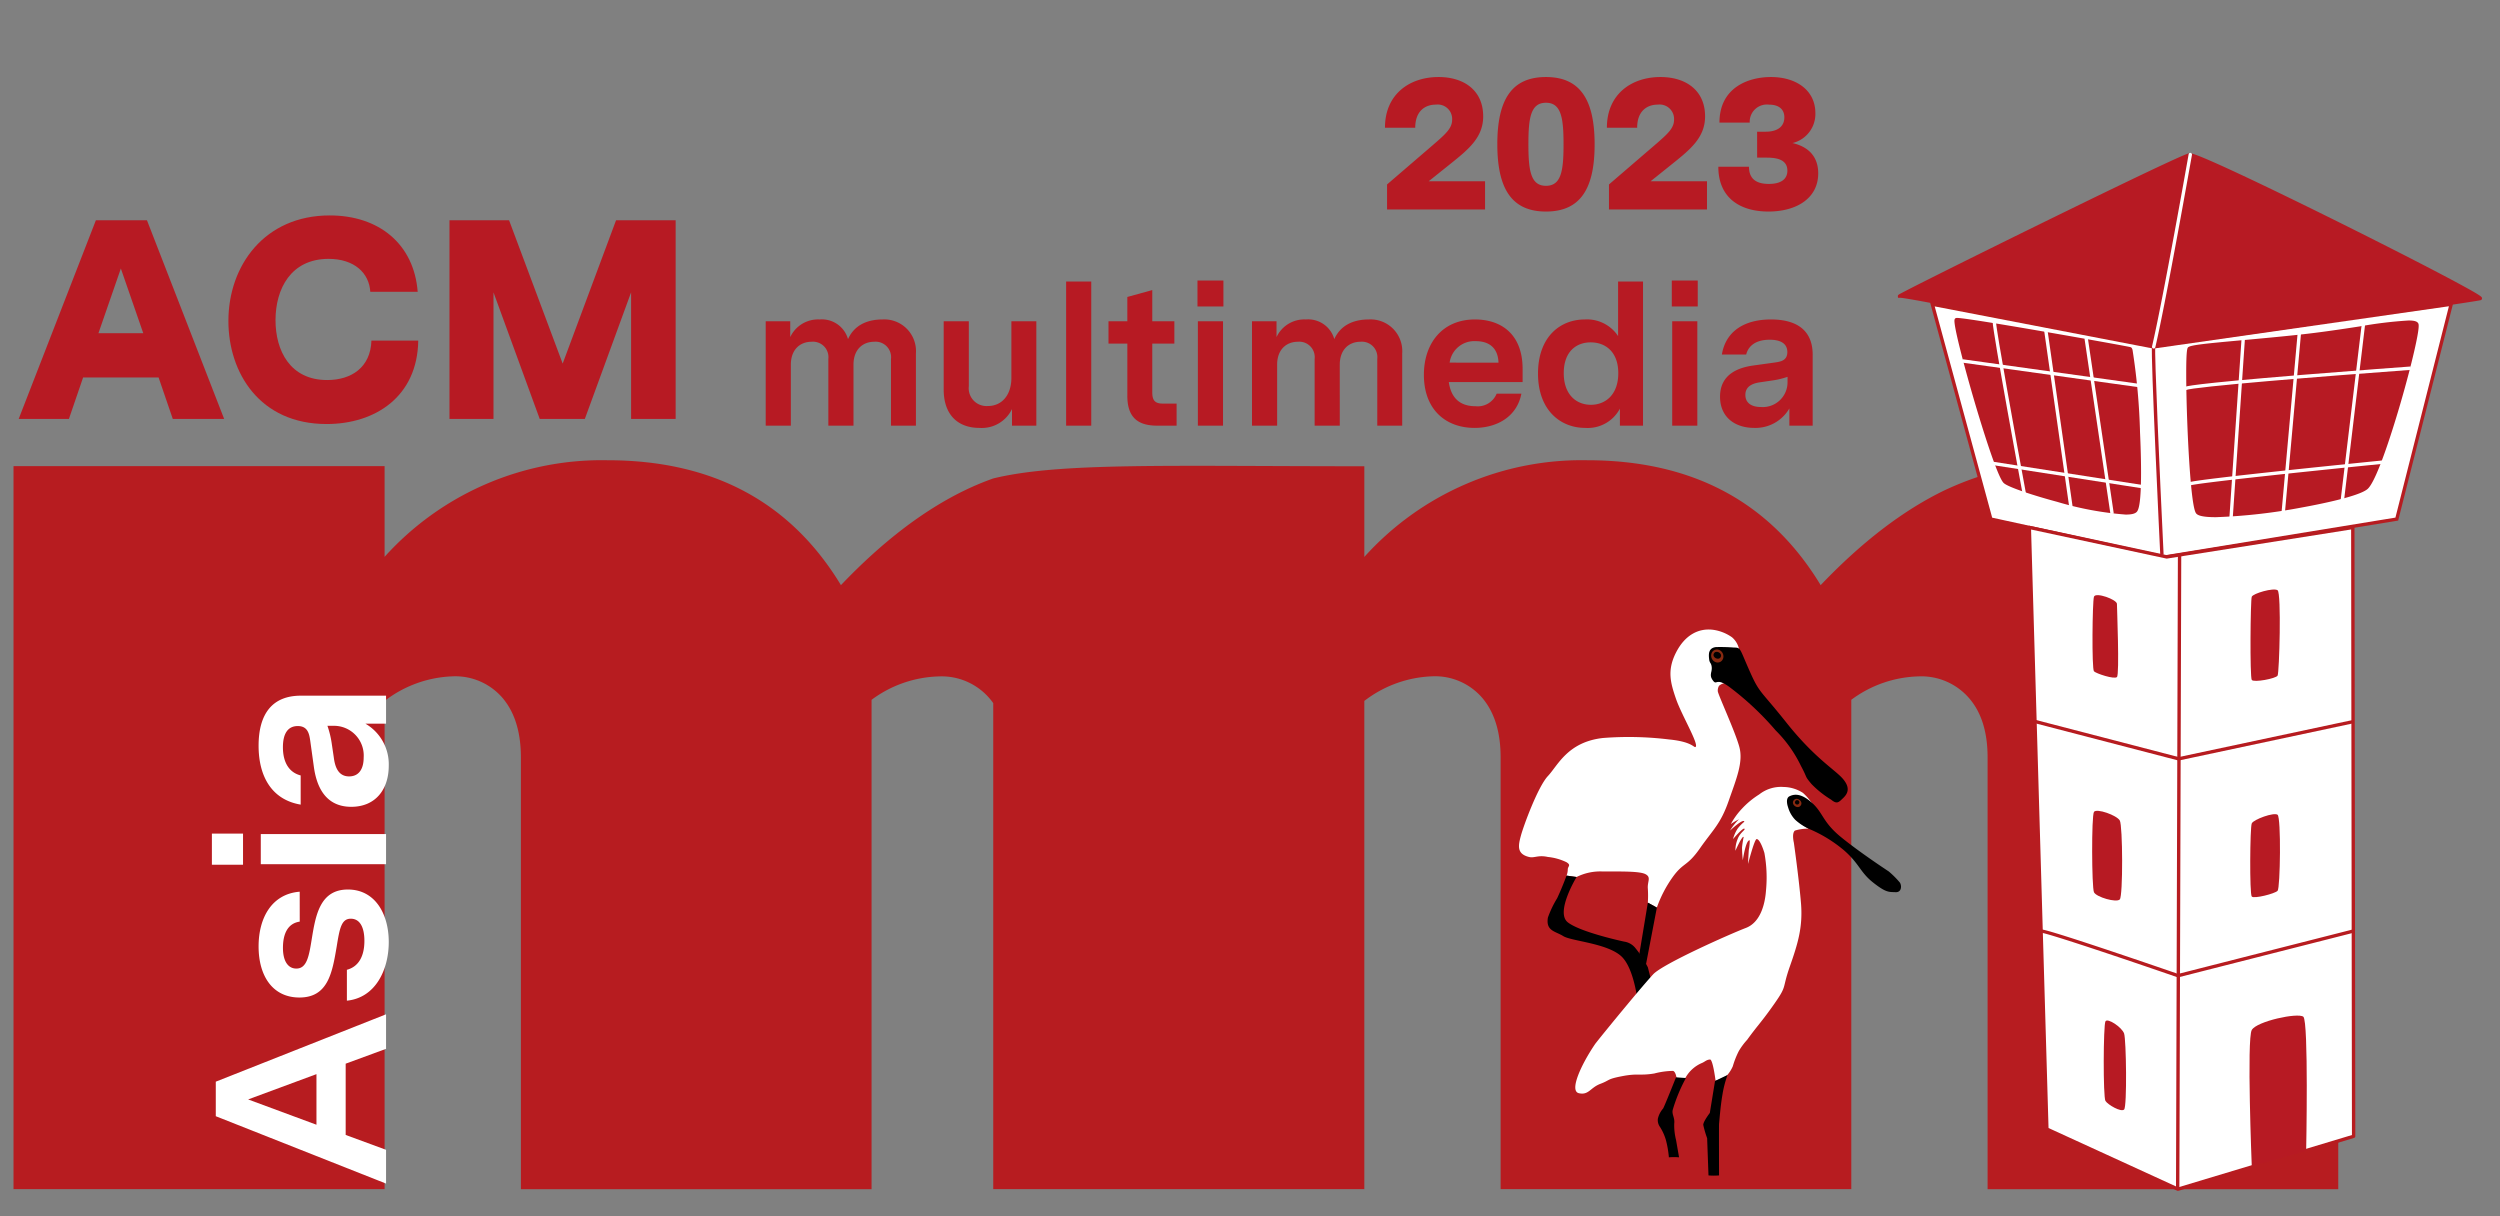 <svg xmlns="http://www.w3.org/2000/svg" xmlns:xlink="http://www.w3.org/1999/xlink" width="370" height="180" viewBox="0 0 370 180"><rect x="0" y="0" width="370" height="180" fill="#808080" stroke="none"/><defs><style>.a{clip-path:url(#b);}.b{fill:#b71c20;}.c{fill:#b71a23;}.d{fill:#fff;}.e{fill:#882910;}</style><clipPath id="b"><rect width="370" height="180"/></clipPath></defs><g id="a" class="a"><path class="b" d="M-1777.836,800.885v-63.9q0-5.688-2.8-8.843a9.333,9.333,0,0,0-7.331-3.154,17.439,17.439,0,0,0-10.041,3.466v72.427h-51.9v-63.9q0-5.6-2.711-8.8a9.211,9.211,0,0,0-7.42-3.2,17.451,17.451,0,0,0-10.042,3.643v72.249H-1925V728.946a9.494,9.494,0,0,0-.635-.8,9.333,9.333,0,0,0-7.331-3.154,17.444,17.444,0,0,0-10.042,3.466v72.427h-51.9v-63.9q0-5.6-2.71-8.8a9.211,9.211,0,0,0-7.421-3.2,17.449,17.449,0,0,0-10.042,3.643v72.249H-2070v-107h54.92v13.419A43.258,43.258,0,0,1-1982.111,693q23.373,0,34.57,18.484,9.153-9.6,18.351-14.041a42.015,42.015,0,0,1,4.19-1.75c9.831-2.4,26-1.8,54.92-1.8v13.419A43.258,43.258,0,0,1-1837.111,693q23.372,0,34.57,18.484,9.153-9.6,18.351-14.041a47.1,47.1,0,0,1,20.75-4.443q17.418,0,27.46,10.664t10.042,30.037v67.183Z" transform="translate(2072 -624.885)"/><path class="c" d="M31.038,0,19.614-29.4h-7.56L.63,0H8.064l2.1-6.132H21.336L23.436,0ZM15.75-22.26l3.318,9.576H12.432ZM52.836-11.592c-.126,3.948-2.94,5.838-6.552,5.838-5.5,0-7.644-4.368-7.644-8.862,0-4.62,2.268-9.072,7.854-9.072,3.822,0,6.006,2.1,6.174,4.872h7.014c-.546-7.056-5.712-11.3-13.02-11.3-9.618,0-14.994,7.392-14.994,15.624C31.668-6.846,36.288.756,46.2.756c7.182,0,13.44-4.032,13.566-12.348ZM64.386,0H70.9V-18.732L77.742,0H84.42l6.846-18.732V0H97.86V-29.4H89.04l-7.9,21.21L73.206-29.4h-8.82Z" transform="translate(2.136 62)"/><path class="c" d="M2.19,0H5.91V-9.03c0-2.28,1.41-3.39,3.06-3.39a2.291,2.291,0,0,1,2.49,2.55V0h3.72V-9.03c0-2.28,1.41-3.39,3.06-3.39a2.291,2.291,0,0,1,2.49,2.55V0h3.69V-10.71a4.689,4.689,0,0,0-4.95-5.01c-2.25,0-4.17.84-5.1,2.91a4.017,4.017,0,0,0-4.2-2.91,4.544,4.544,0,0,0-4.35,2.61v-2.34H2.19ZM42.24-15.45H38.55v8.37c0,2.55-1.41,4.17-3.48,4.17a2.636,2.636,0,0,1-2.82-2.94v-9.6H28.53V-5.34c0,3.51,1.89,5.67,5.31,5.67a4.956,4.956,0,0,0,4.8-2.79V0h3.6Zm4.41-5.88V0h3.72V-21.33ZM60.93-3.27c-1.23,0-1.53-.6-1.53-1.68v-7.2h3.27v-3.3H59.4v-4.62l-3.69,1.02v3.6H52.92v3.3h2.79v7.74C55.71-.99,57.51,0,60.18,0H63V-3.27Zm9-14.37v-3.84H66.09v3.84ZM69.87,0V-15.45H66.15V0Zm4.29,0h3.72V-9.03c0-2.28,1.41-3.39,3.06-3.39a2.291,2.291,0,0,1,2.49,2.55V0h3.72V-9.03c0-2.28,1.41-3.39,3.06-3.39A2.291,2.291,0,0,1,92.7-9.87V0h3.69V-10.71a4.689,4.689,0,0,0-4.95-5.01c-2.25,0-4.17.84-5.1,2.91a4.017,4.017,0,0,0-4.2-2.91,4.544,4.544,0,0,0-4.35,2.61v-2.34H74.16Zm40.05-8.4c0-5.1-3.12-7.32-7.05-7.32-4.83,0-7.56,3.54-7.56,8.19,0,5.19,3.27,7.86,7.5,7.86,3.27,0,6.27-1.62,6.93-5.07h-3.66a3.028,3.028,0,0,1-3.15,1.86c-2.22,0-3.6-1.17-3.93-3.57h10.92Zm-10.8-.93a3.686,3.686,0,0,1,3.84-3.18c2.31,0,3.33,1.29,3.39,3.18Zm24.93-12v8.07a5.5,5.5,0,0,0-4.92-2.46c-3.69,0-6.93,2.61-6.93,8.01,0,5.43,3.33,8.04,6.99,8.04a5.392,5.392,0,0,0,5.13-2.85V0h3.42V-21.33ZM124.32-3.09c-2.13,0-4.02-1.47-4.02-4.68s1.86-4.56,3.99-4.56,4.08,1.35,4.08,4.56C128.37-4.53,126.42-3.09,124.32-3.09Zm15.81-14.55v-3.84h-3.84v3.84ZM140.07,0V-15.45h-3.72V0Zm10.89-15.72c-3.78,0-6.66,1.62-7.26,5.19h3.6c.33-1.32,1.47-2.19,3.48-2.19,1.62,0,2.61.57,2.61,1.83,0,1.23-.96,1.41-1.77,1.53l-3.24.45c-2.19.3-4.95,1.26-4.95,4.62,0,3,2.16,4.62,5.07,4.62a5.8,5.8,0,0,0,5.19-2.88V0h3.45V-10.5C157.14-14.01,154.92-15.72,150.96-15.72ZM149.52-2.76c-1.44,0-2.34-.6-2.34-1.8,0-1.47,1.44-1.77,2.37-1.89l1.62-.24a11.77,11.77,0,0,0,2.25-.54v.78A3.667,3.667,0,0,1,149.52-2.76Z" transform="translate(111.136 63)"/><path class="d" d="M25.884,0,15.912-25.2H10.8L.828,0h5l2.2-5.976H18.576L20.772,0Zm-12.6-20.412L17.028-10.3H9.54ZM44.028-12.78c-.324-4.1-3.816-6.084-8.1-6.084-4.392,0-7.56,2.088-7.56,6.048,0,4.248,3.708,4.86,7.524,5.508,2.664.432,4.14.684,4.14,2.088,0,1.368-1.3,2.016-3.276,2.016-2.232,0-3.816-.828-4.284-2.592H27.9C28.332-1.512,32.544.4,36.576.4c4.212,0,7.776-2.052,7.776-6.048,0-4.176-3.888-4.788-7.416-5.364-2.484-.4-4.284-.72-4.284-2.268,0-1.188,1.044-1.98,3.06-1.98,2.16,0,3.636.756,3.888,2.484Zm8.6-8.388v-4.608H48.024v4.608ZM52.56,0V-18.54H48.1V0ZM65.628-18.864c-4.536,0-7.992,1.944-8.712,6.228h4.32c.4-1.584,1.764-2.628,4.176-2.628,1.944,0,3.132.684,3.132,2.2,0,1.476-1.152,1.692-2.124,1.836l-3.888.54c-2.628.36-5.94,1.512-5.94,5.544,0,3.6,2.592,5.544,6.084,5.544A6.954,6.954,0,0,0,68.9-3.06V0h4.14V-12.6C73.044-16.812,70.38-18.864,65.628-18.864ZM63.9-3.312c-1.728,0-2.808-.72-2.808-2.16,0-1.764,1.728-2.124,2.844-2.268l1.944-.288a14.124,14.124,0,0,0,2.7-.648v.936A4.4,4.4,0,0,1,63.9-3.312Z" transform="translate(57.136 176) rotate(-90)"/><path class="c" d="M15.652,0V-4.172H7.308L10.7-6.888c2.548-2.044,4.676-3.808,4.676-6.888,0-3.864-2.856-5.824-6.608-5.824C4.536-19.6.84-17.108.84-12.1H5.32c0-2.464,1.456-3.416,3.052-3.416a2.138,2.138,0,0,1,2.408,2.24c0,1.232-.924,2.072-2.632,3.556l-7,6.02V0Zm9.016-19.6c-5.1,0-7.2,3.388-7.2,9.94s2.1,9.968,7.2,9.968,7.2-3.388,7.2-9.94S29.764-19.6,24.668-19.6Zm0,3.808c2.268,0,2.6,2.268,2.6,6.16S26.936-3.5,24.668-3.5s-2.6-2.268-2.6-6.16S22.4-15.792,24.668-15.792ZM48.5,0V-4.172H40.152L43.54-6.888c2.548-2.044,4.676-3.808,4.676-6.888,0-3.864-2.856-5.824-6.608-5.824-4.228,0-7.924,2.492-7.924,7.5h4.48c0-2.464,1.456-3.416,3.052-3.416a2.138,2.138,0,0,1,2.408,2.24c0,1.232-.924,2.072-2.632,3.556l-7,6.02V0Zm7.42-7.672h1.176c1.12,0,3.3,0,3.3,1.932,0,1.26-.952,1.96-2.744,1.96-1.624,0-2.94-.56-2.94-2.548H50.176c0,4.648,3.248,6.636,7.42,6.636,4.116,0,7.364-1.932,7.364-5.656,0-2.3-1.26-3.892-3.808-4.48a4.428,4.428,0,0,0,3.388-4.424c0-3.388-2.828-5.348-6.58-5.348-3.36,0-7.616,1.568-7.616,6.748h4.48a2.543,2.543,0,0,1,2.856-2.66c1.54,0,2.268.756,2.268,1.876,0,1.232-.84,2.128-2.772,2.128h-1.26Z" transform="translate(204.136 31)"/><g transform="translate(-63.364 -62.5)"><g transform="translate(-0.121 1)"><path class="d" d="M3268.885,351.638c-2.081-.249-4.107.735-5.45,3.374s-.815,4.486,0,6.859,3.438,6.747,2.892,7.114c-.236.158-.472-.775-3.893-1.108a49.24,49.24,0,0,0-9.788-.222c-5.25.576-6.7,4.067-8.171,5.635s-3.581,7.3-3.988,8.792-.653,2.728,1.186,3.183c.8.2,1.343-.326,2.8,0a8.156,8.156,0,0,1,2.758.779c.736.463.186.578.186,1.074a2.453,2.453,0,0,1-.186.907l1.483.207a7.844,7.844,0,0,1,3.93-.816c2.637,0,5.45-.066,6.3.408s.241,1.056.321,2.107a15.81,15.81,0,0,1,0,2.1l1.333.728a18.25,18.25,0,0,1,2.35-4.522c1.606-2.224,2.114-1.507,4.041-4.264s3.036-3.567,4.227-6.97,2.188-5.788,1.594-8.012-3.045-7.521-3.188-8.226a1.362,1.362,0,0,1,.179-.827,1.65,1.65,0,0,1,.853-.4l-.8-.291-.6.076a5.587,5.587,0,0,1-.456-.545c-.394-.647.27-1.18.076-1.722a3.934,3.934,0,0,1-.468-1.874.78.78,0,0,1,.646-.735l3.711.051a3.167,3.167,0,0,0-1.034-1.741A6.35,6.35,0,0,0,3268.885,351.638Z" transform="translate(-2951.901 -196.934)"/><g transform="translate(1 1)"><path d="M3427.787,387.657a14.48,14.48,0,0,0,2.891,2.3c.89.741,1.143.384,1.78-.222s1.149-1.446,0-2.818-4.135-3.006-8.379-8.342-3.93-4.115-5.857-8.564c-1.053-2.429-.964-2.558-1.891-2.558a26.5,26.5,0,0,0-2.679-.071c-1.172.129-1.121,1.092-.992,2,.148.474.252.356.334.816.162.911-.445,1.237.186,2.113s.387-.611,2.632,1.112a43.127,43.127,0,0,1,6.673,6.3,18.914,18.914,0,0,1,3.744,5.265C3427.268,386.915,3426.7,386.36,3427.787,387.657Z" transform="translate(-3097.195 -211.115)"/><path d="M3268.954,575.03s-.593,1.652-1.384,3.339a15.315,15.315,0,0,0-1.375,2.874c-.326,2,1.09,2,2.277,2.743s6.376,1.038,8.527,2.929,2.6,7.748,2.6,7.748h1.394s-.941-2.994-.321-3.04c.359-.027,1,2.855,1,2.855l.926.185s-1.026-3.734-1.607-6.052a15.5,15.5,0,0,0-1.841-2.846,2.579,2.579,0,0,0-1.668-.964s-6.451-1.372-8.342-2.855,1.3-6.71,1.3-6.71Z" transform="translate(-2974.621 -384.941)"/><path d="M3350.7,599.579l-1.265,7.613.975,1.591,1.624-8.476Z" transform="translate(-3044.331 -405.488)"/><ellipse class="e" cx="0.897" cy="0.978" rx="0.897" ry="0.978" transform="matrix(0.914, -0.407, 0.407, 0.914, 315.426, 157.06)"/><ellipse cx="0.571" cy="0.489" rx="0.571" ry="0.489" transform="matrix(0.891, 0.454, -0.454, 0.891, 316.356, 156.786)"/></g></g><g transform="translate(-1.621 -2)"><path class="d" d="M3254.588,353.37a5.214,5.214,0,0,0-3.629,1.108,12.551,12.551,0,0,0-2.542,2.1,10.834,10.834,0,0,0-1.656,2.288,10.091,10.091,0,0,1,1.213-.723,9.16,9.16,0,0,0-1.33,1.679s2.011-1.88,2.123-1.312a5.851,5.851,0,0,0-1,1.033,5.482,5.482,0,0,0-.676,1.54s1.446-1.7,1.679-1.54-.624.531-1,1.54a4.474,4.474,0,0,0-.326,1.726s1.031-2.329,1.223-2.031a13.734,13.734,0,0,0-.243,1.565,18.566,18.566,0,0,0,.117,1.866s.446-3.093,1.026-2.939a7.267,7.267,0,0,1-.14,1.423s-.12,1.884-.117,2.053c0,.065.933-3.616,1.271-3.662s.81.9,1.155,2.053a20.056,20.056,0,0,1,.234,5.567c-.148,2.048-.834,4.717-2.988,5.532s-12.23,5.282-13.7,6.85-6.765,7.988-8.563,10.27c-2.115,3.1-3.9,7.01-2.44,7.336s1.671-.815,3.178-1.386.907-.693,3.251-1.141,2.565-.035,4.725-.391a11.622,11.622,0,0,1,2.781-.385c.407.126.514,1.025.514,1.025l1.273.092a5.033,5.033,0,0,1,2.5-2.291c.455-.192.638-.474,1.184-.512.378-.027.732,2.439.828,3.166a8,8,0,0,0,1.667-.792,5.049,5.049,0,0,0,.878-1.368,12.851,12.851,0,0,1,.887-2.249,9.79,9.79,0,0,1,1.24-1.675c1.607-2.224,2.114-2.6,4.041-5.356s1.079-2.082,2.271-5.485,1.947-5.827,1.651-9.406-1.055-8.935-1.055-8.935-.337-1.36.154-1.779a6.341,6.341,0,0,1,2.039-.28s-1.846-1.094-2.039-1.637-1-1.295-.907-1.748-.316-.591,0-.939.335-.466,1.263-.453a5.1,5.1,0,0,1,2.295,1.214,8.029,8.029,0,0,0-1.453-1.732A5.4,5.4,0,0,0,3254.588,353.37Z" transform="translate(-2925.619 -172.397)"/><path d="M3432.01,375c-.947-.049-1.344.121-3.3-1.424s-2.016-2.776-4.338-4.792a20.162,20.162,0,0,0-5.05-3.108,7.894,7.894,0,0,1-2.146-1.389,4.385,4.385,0,0,1-1.061-1.869c-.065-.162-.424-1.3.205-1.61s1.674-.546,3.358.984,1.522,2.817,4.306,5.083,6.831,4.921,7.026,5.05a13.177,13.177,0,0,1,1.651,1.651C3432.949,374,3432.957,375.049,3432.01,375Z" transform="translate(-3086.497 -178.456)"/><ellipse class="e" cx="0.571" cy="0.652" rx="0.571" ry="0.652" transform="translate(330.102 183.386) rotate(-52)"/><circle cx="0.326" cy="0.326" r="0.326" transform="matrix(0.891, 0.454, -0.454, 0.891, 330.825, 182.806)"/><path d="M3300.308,628.987a9.265,9.265,0,0,1,1.508,0l-.447-2.564A8.893,8.893,0,0,1,3301.1,624c.111-.9-.377-1.333-.226-2.023a23.816,23.816,0,0,1,1.957-4.727l-1.466-.1s-1.794,4.5-1.917,4.621a3.466,3.466,0,0,0-.77,1.5,1.719,1.719,0,0,0,.321,1.23,7.5,7.5,0,0,1,.867,1.919A15.041,15.041,0,0,1,3300.308,628.987Z" transform="translate(-2988.329 -393.203)"/><path d="M3340.739,629.855a9.182,9.182,0,0,0,1.563,0s-.022-7.553,0-7.641.193-2.532.507-4.338a15.606,15.606,0,0,1,.749-2.884l-1.85.881-.771,4.734s-1.013,1.321-.969,1.784a15.549,15.549,0,0,0,.572,1.96Z" transform="translate(-3022.898 -391.394)"/></g></g><g transform="translate(-1218.854 -202.75)"><path class="d" d="M377.04-286.75l-44.055,6.313L300.25-286.75l8.651,31.8,25.72,5.612,34.371-5.612Z" transform="translate(1204.59 534.526)"/><path class="b" d="M299.9-287.071l33.087,6.381,44.383-6.36-8.179,32.32-34.58,5.646-.047-.01L308.7-254.739l-.04-.146Zm68.887,31.9,7.916-31.279-43.728,6.266L300.6-286.429l8.506,31.266,25.525,5.569Z" transform="translate(1204.59 534.526)"/><path class="c" d="M4992.649-1962c-1.593.267-43.747,21.112-42.9,20.9s37.7,7.4,37.7,7.4,47.295-6.756,48.229-7.044S4994.242-1962.267,4992.649-1962Z" transform="translate(-3449.749 2187.671)"/><path class="c" d="M4992.683-1962.252h0c.193,0,.781,0,7.68,3.233,3.881,1.819,9.09,4.348,14.666,7.121,5.275,2.624,10.487,5.273,14.3,7.267,2.008,1.051,3.585,1.9,4.688,2.515,1.883,1.055,1.9,1.166,1.922,1.318a.268.268,0,0,1-.188.3c-.942.29-46.335,6.777-48.268,7.052l-.043.006-.043-.009c-.358-.074-35.839-7.4-37.593-7.4h-.009a.278.278,0,0,1-.056.006h-.23l-.022-.231c-.014-.168.11-.239.243-.314.079-.045.2-.109.351-.191.3-.158.741-.387,1.316-.681,1.1-.564,2.731-1.383,4.7-2.368,4.06-2.028,9.3-4.621,14.383-7.114,6.321-3.1,21.129-10.333,22.122-10.5A.453.453,0,0,1,4992.683-1962.252Zm42.446,21.362c-1.875-1.193-10.6-5.728-20.713-10.754-5.5-2.733-10.62-5.216-14.417-6.993-5.99-2.8-7.11-3.113-7.313-3.114-.667.126-8.944,4.061-21.625,10.28-9.082,4.454-18.036,8.913-20.508,10.2,5.346.8,35.048,6.934,36.9,7.318C5002.789-1936.14,5031.065-1940.208,5035.129-1940.89Z" transform="translate(-3449.749 2187.671)"/><path class="d" d="M5011.291-1792.382l2.6,89.052,19.4,8.888,26-7.83-.121-90.1-27.532,4.352Z" transform="translate(-3492.098 2073.191)"/><path class="b" d="M5011.291-1792.632a.25.25,0,0,1,.052.005l20.3,4.353,27.486-4.345a.248.248,0,0,1,.2.057.249.249,0,0,1,.088.19l.121,90.1a.25.25,0,0,1-.178.24l-26,7.83a.251.251,0,0,1-.176-.012l-19.4-8.888a.251.251,0,0,1-.146-.22l-2.6-89.052a.252.252,0,0,1,.09-.2A.25.25,0,0,1,5011.291-1792.632Zm47.748,90.175-.12-89.622-27.243,4.307a.255.255,0,0,1-.091,0l-20.034-4.3,2.585,88.578,19.169,8.784Z" transform="translate(-3492.098 2073.191)"/><path class="c" d="M4976.75-1888.75c-.687.219,5.707,22.744,7.192,24.018s17.942,5.839,19.321,4.247-.143-23.762-.813-23.955S4977.438-1888.969,4976.75-1888.75Z" transform="translate(-3468.343 2138.811)"/><path class="c" d="M4976.843-1889.008c1.033,0,8.756,1.311,13.269,2.092,5.663.98,12.041,2.129,12.408,2.235.173.05.241.235.292.405a94.161,94.161,0,0,1,1.111,12.255c.135,2.971.181,5.577.132,7.538-.079,3.2-.381,3.905-.6,4.16-.248.286-.774.419-1.657.419a48.12,48.12,0,0,1-10.16-1.89c-3.261-.876-7.11-2.11-7.856-2.75-.138-.119-.559-.479-1.853-4.173-.721-2.057-1.6-4.847-2.49-7.855-1.294-4.4-3.154-11.268-2.973-12.158a.317.317,0,0,1,.211-.26A.547.547,0,0,1,4976.843-1889.008Zm25.461,4.79c-.751-.163-6.167-1.147-12.278-2.2-7.356-1.274-12.081-2.025-13.081-2.081a93.058,93.058,0,0,0,2.958,11.752c1.935,6.581,3.623,11.336,4.2,11.831s3.864,1.627,7.661,2.646a47.706,47.706,0,0,0,10.03,1.873c.961,0,1.214-.172,1.279-.247.124-.143.419-.827.485-4.081.042-2.065-.015-4.787-.166-7.872-.132-2.722-.332-5.562-.547-7.791A20.837,20.837,0,0,0,5002.3-1884.219Z" transform="translate(-3468.343 2138.811)"/><path class="c" d="M5084.58-1883.057c-.577.467.112,22.4,1.174,24.2s22.824-1.592,25.054-3.609,7.987-23.182,7.431-24.2-8.888.9-17.3,1.8S5085.156-1883.524,5084.58-1883.057Z" transform="translate(-3541.705 2137.391)"/><path class="c" d="M5117.027-1887.208h0c.841,0,1.269.126,1.43.422.075.137.249.458-.589,4.1-.5,2.192-1.255,5.039-2.062,7.813-.761,2.616-3.356,11.255-4.832,12.59-1.265,1.144-7.689,2.377-9.628,2.728a83.868,83.868,0,0,1-12.832,1.458c-2.308,0-2.8-.339-2.977-.635-.72-1.223-1.128-10.045-1.236-12.72-.115-2.862-.182-5.736-.182-7.885,0-3.675.174-3.816.3-3.919.409-.331,2.751-.557,8.011-1.037,2.541-.232,5.42-.494,8.474-.822,3.113-.334,6.2-.8,8.917-1.22A61.589,61.589,0,0,1,5117.027-1887.208Zm.988.657c-.021-.024-.178-.157-.988-.157h0a62.747,62.747,0,0,0-7.127.871c-2.726.416-5.816.888-8.939,1.223-3.058.328-5.94.591-8.482.823-2.164.2-4.033.368-5.4.525a10.722,10.722,0,0,0-2.311.386,91.824,91.824,0,0,0,.046,11.7c.278,6.692.732,11.481,1.156,12.2.038.065.34.388,2.546.388a83.351,83.351,0,0,0,12.743-1.45c5.011-.906,8.606-1.9,9.382-2.606.907-.821,2.688-5.5,4.646-12.219.8-2.737,1.548-5.567,2.058-7.765C5118.1-1885.9,5118.035-1886.474,5118.016-1886.551Z" transform="translate(-3541.705 2137.391)"/><path class="c" d="M5069.51-1844.8c-.059-1.216-1.438-29.789-1.223-30.869l.49.1c-.151.765.654,18.806,1.231,30.746Z" transform="translate(-3530.939 2129.667)"/><path class="c" d="M5040.667-1760c.242-.723,3.4.425,3.4,1.062s.4,10.456,0,10.828-3.062-.512-3.4-.849S5040.426-1759.277,5040.667-1760Z" transform="translate(-3511.905 2051.063)"/><path class="c" d="M5114-1762.044c.2-.49,3.239-1.374,3.822-.956s.256,12.192,0,12.633-3.528,1.054-3.822.637S5113.8-1761.554,5114-1762.044Z" transform="translate(-3561.884 2053.109)"/><path class="c" d="M5040.667-1660c.382-.568,3.384.5,3.822,1.274s.484,11.146,0,11.677-3.487-.344-3.822-1.061S5040.286-1659.432,5040.667-1660Z" transform="translate(-3511.905 1982.911)"/><path class="b" d="M5079.658-1683.431h-.5l.28-93.813h.5Z" transform="translate(-3538.257 2062.119)"/><path class="c" d="M5114-1657.393c.267-.584,3.286-1.683,3.822-1.274s.4,10.828,0,11.253-3.482,1.21-3.822.849S5113.734-1656.809,5114-1657.393Z" transform="translate(-3561.884 1982.003)"/><path class="c" d="M5046-1562.667c.318-.544,2.445.883,2.76,1.8s.455,10.826,0,11.253-2.4-.707-2.76-1.274S5045.682-1562.122,5046-1562.667Z" transform="translate(-3515.539 1916.576)"/><path class="c" d="M5113.973-1563.24c.761-1.3,6.827-2.59,7.628-1.958s.42,19.856.42,19.856l-8.049,2.289S5113.212-1561.936,5113.973-1563.24Z" transform="translate(-3561.855 1918.423)"/><path class="d" d="M1.248,27.071A.25.25,0,0,1,1,26.764C2.65,19.687,6.383-1.476,6.421-1.689a.25.25,0,0,1,.29-.2.25.25,0,0,1,.2.29c-.038.213-3.773,21.39-5.422,28.48A.25.25,0,0,1,1.248,27.071Z" transform="translate(1536.353 227.265)"/><path class="d" d="M5084.228-1863.045l-.22-.449c.232-.113.937-.458,17.337-1.8,8.084-.66,16.1-1.242,16.177-1.248l.036.5C5104.719-1865.108,5085.246-1863.542,5084.228-1863.045Z" transform="translate(-3541.889 2123.533)"/><path class="d" d="M5086.714-1819.174a.169.169,0,0,0,.048-.035l-.354-.354c.1-.1.207-.207,4.785-.756,2.386-.286,5.68-.653,9.792-1.092,7-.747,14.04-1.451,14.11-1.458l.05.5C5104.14-1821.271,5087.487-1819.512,5086.714-1819.174Z" transform="translate(-3543.709 2093.773)"/><path class="d" d="M5006.988-1865.761l-26.055-3.63.069-.5,26.055,3.63Z" transform="translate(-3471.693 2125.805)"/><path class="d" d="M5017.4-1818.289l-22.174-3.45.077-.494,22.174,3.45Z" transform="translate(-3481.463 2093.319)"/><path class="d" d="M5000.213-1863.058c-.181-.978-4.425-23.959-4.425-25.418h.5c0,1.131,2.889,17.061,4.416,25.327Z" transform="translate(-3482.021 2138.857)"/><path class="d" d="M5021.719-1856.652l-3.7-26.019.5-.07,3.7,26.019Z" transform="translate(-3496.628 2134.381)"/><path class="d" d="M5040.606-1853.322l-3.846-26.019.495-.073,3.846,26.019Z" transform="translate(-3509.405 2132.166)"/><path class="d" d="M5104.6-1852.574l-.5-.034,1.8-26.486.5.034Z" transform="translate(-3555.295 2131.938)"/><path class="d" d="M5128.913-1855.022l-.5-.045,2.372-26.415.5.045Z" transform="translate(-3571.88 2133.529)"/><path class="d" d="M5156.5-1859.166l-.5-.06,3.126-26.091.5.06Z" transform="translate(-3590.735 2136.028)"/><path class="b" d="M5034.559-1696.223l-.057-.015-21.231-5.52.126-.484,21.174,5.505,25.845-5.508.1.489Z" transform="translate(-3493.275 2011.536)"/><path class="b" d="M5036.053-1597.8l-.071-.024c-7.7-2.662-19.425-6.61-20.266-6.61h-.008a.144.144,0,0,0,.038-.008l-.158-.474c.169-.055.478-.159,10.6,3.23,4.64,1.554,9.267,3.15,9.891,3.365l25.923-6.6.123.485Z" transform="translate(-3494.866 1945.211)"/></g></g></svg>